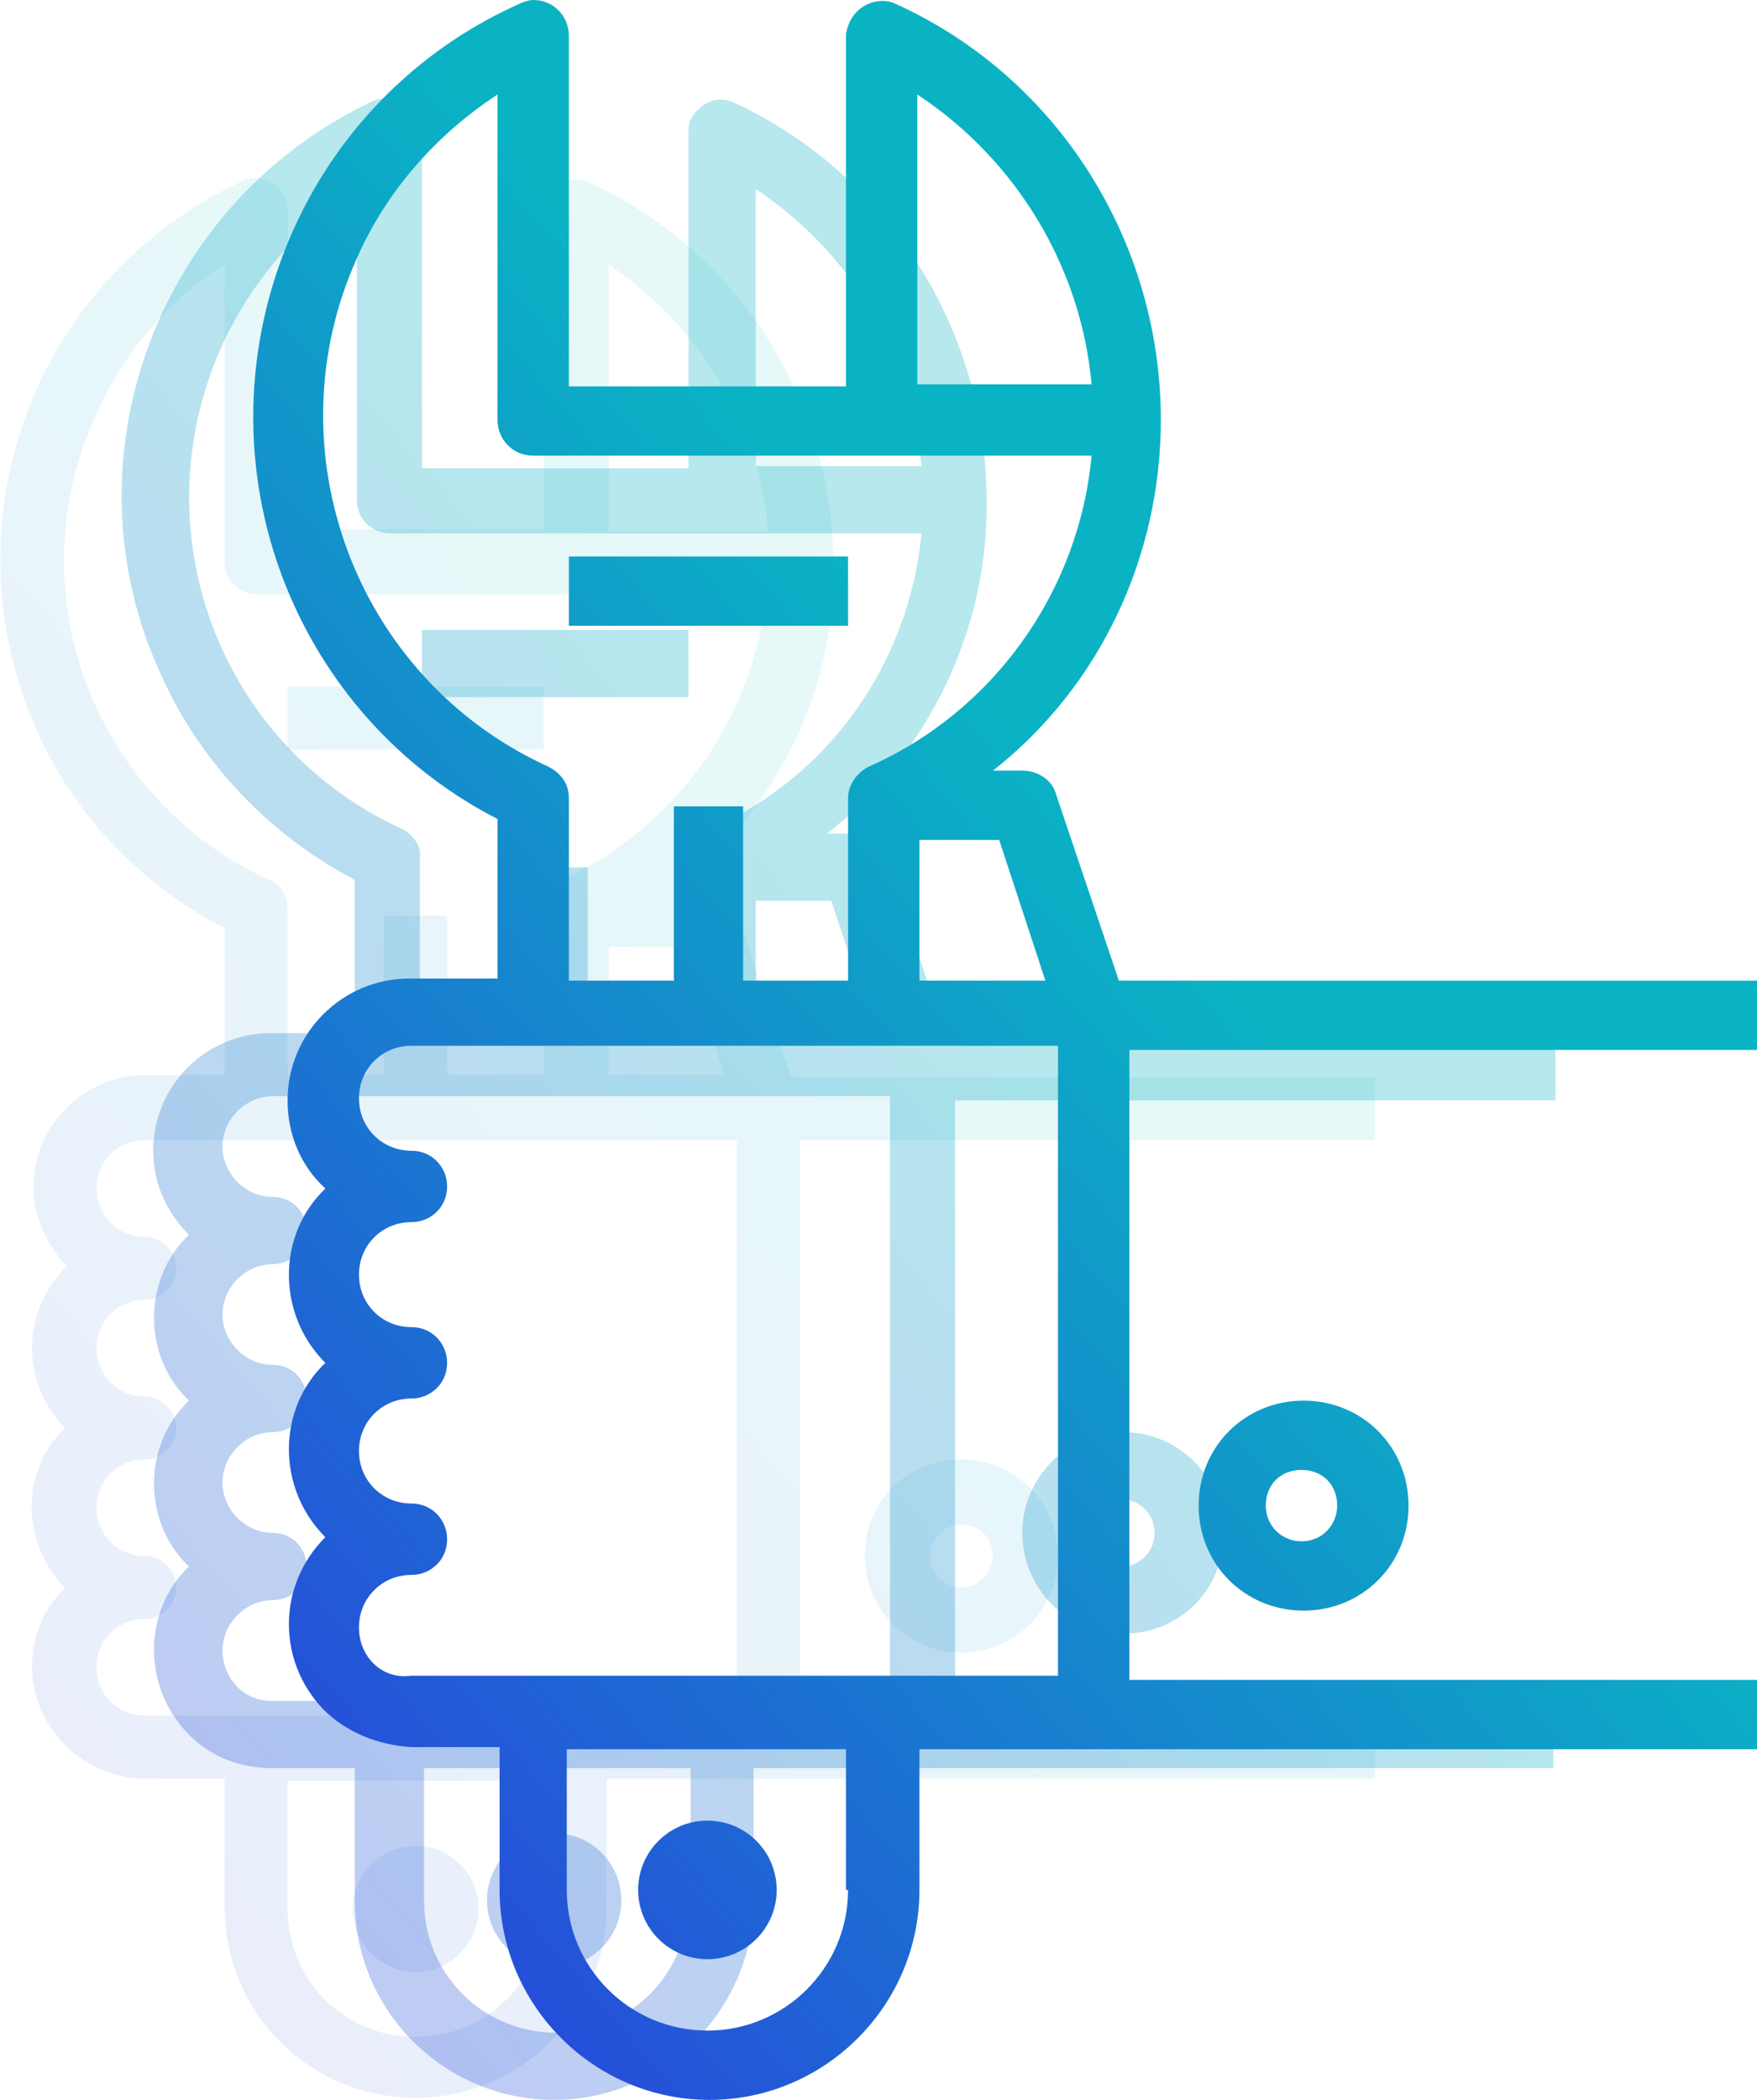 <?xml version="1.0" encoding="utf-8"?>
<!-- Generator: Adobe Illustrator 21.0.2, SVG Export Plug-In . SVG Version: 6.00 Build 0)  -->
<svg version="1.1" id="Layer_1" xmlns="http://www.w3.org/2000/svg" xmlns:xlink="http://www.w3.org/1999/xlink" x="0px" y="0px"
	 viewBox="0 0 83.7 100" style="enable-background:new 0 0 83.7 100;" xml:space="preserve">
<style type="text/css">
	.st0{opacity:0.3;}
	.st1{fill:url(#SVGID_1_);}
	.st2{fill:url(#SVGID_2_);}
	.st3{fill:url(#SVGID_3_);}
	.st4{fill:url(#SVGID_4_);}
	.st5{opacity:0.1;}
	.st6{fill:url(#SVGID_5_);}
	.st7{fill:url(#SVGID_6_);}
	.st8{fill:url(#SVGID_7_);}
	.st9{fill:url(#SVGID_8_);}
	.st10{fill:url(#SVGID_9_);}
	.st11{fill:url(#SVGID_10_);}
	.st12{fill:url(#SVGID_11_);}
	.st13{fill:url(#SVGID_12_);}
</style>
<g class="st0">
	<linearGradient id="SVGID_1_" gradientUnits="userSpaceOnUse" x1="-5.785" y1="88.29" x2="45.808" y2="44.105">
		<stop  offset="0" style="stop-color:#2C36DE"/>
		<stop  offset="1" style="stop-color:#0AB3C4"/>
	</linearGradient>
	<path class="st1" d="M42.2,40.8c-0.2-0.6-0.8-1.1-1.5-1.1h-1.3c4.8-3.8,7.7-9.7,7.6-15.9c0-8.1-4.7-15.5-12-18.9
		c-0.8-0.4-1.7,0-2.1,0.8c-0.1,0.2-0.1,0.4-0.1,0.7v15.9H20.1V6.3c0-0.9-0.7-1.6-1.6-1.6c-0.2,0-0.5,0-0.7,0.1
		C7.5,9.6,2.9,21.9,7.7,32.2c1.9,4.2,5.2,7.6,9.2,9.7v7.3h-4c-3.1,0-5.6,2.5-5.6,5.6c0,1.5,0.6,2.9,1.7,4c-2.2,2.1-2.2,5.7-0.1,7.8
		c0,0,0.1,0.1,0.1,0.1c-2.2,2.1-2.2,5.7-0.1,7.8c0,0,0.1,0.1,0.1,0.1c-2.2,2.1-2.2,5.7-0.1,7.9c1,1.1,2.5,1.7,4,1.7h4v6.3
		c0,5.3,4.3,9.5,9.5,9.5s9.5-4.3,9.5-9.5v-6.3h38.1V81H45.5V52.4h28.6v-3.2H45L42.2,40.8z M41.7,49.2H36v-6.3h3.6L41.7,49.2z M36,9
		c4.5,3,7.4,7.8,7.9,13.2H36V9z M19.2,39.5c-8.8-4-12.6-14.3-8.6-23.1c1.4-3,3.6-5.6,6.4-7.4v14.8c0,0.9,0.7,1.6,1.6,1.6h25.3
		c-0.6,6.2-4.4,11.6-10.1,14.1c-0.6,0.3-0.9,0.8-0.9,1.4v8.3H28v-7.9h-3.2v7.9h-4.8v-8.3C20.1,40.3,19.7,39.8,19.2,39.5L19.2,39.5z
		 M10.6,78.6c0-1.3,1.1-2.4,2.4-2.4c0.9,0,1.6-0.7,1.6-1.6c0-0.9-0.7-1.6-1.6-1.6c-1.3,0-2.4-1.1-2.4-2.4s1.1-2.4,2.4-2.4
		c0.9,0,1.6-0.7,1.6-1.6c0-0.9-0.7-1.6-1.6-1.6c-1.3,0-2.4-1.1-2.4-2.4s1.1-2.4,2.4-2.4c0.9,0,1.6-0.7,1.6-1.6s-0.7-1.6-1.6-1.6
		c-1.3,0-2.4-1.1-2.4-2.4s1.1-2.4,2.4-2.4h29.4V81H12.9C11.6,81,10.6,79.9,10.6,78.6z M32.8,90.5c0,3.5-2.8,6.3-6.3,6.3
		s-6.3-2.8-6.3-6.3v-6.3h12.7V90.5z"/>
	<linearGradient id="SVGID_2_" gradientUnits="userSpaceOnUse" x1="8.929" y1="105.471" x2="60.523" y2="61.286">
		<stop  offset="0" style="stop-color:#2C36DE"/>
		<stop  offset="1" style="stop-color:#0AB3C4"/>
	</linearGradient>
	<circle class="st2" cx="26.4" cy="90.5" r="3.2"/>
	<linearGradient id="SVGID_3_" gradientUnits="userSpaceOnUse" x1="-20.17" y1="71.493" x2="31.423" y2="27.308">
		<stop  offset="0" style="stop-color:#2C36DE"/>
		<stop  offset="1" style="stop-color:#0AB3C4"/>
	</linearGradient>
	<rect x="20.1" y="30" class="st3" width="12.7" height="3.2"/>
	<linearGradient id="SVGID_4_" gradientUnits="userSpaceOnUse" x1="11.72" y1="108.731" x2="63.314" y2="64.546">
		<stop  offset="0" style="stop-color:#2C36DE"/>
		<stop  offset="1" style="stop-color:#0AB3C4"/>
	</linearGradient>
	<path class="st4" d="M48.7,73c0,2.6,2.1,4.8,4.8,4.8s4.8-2.1,4.8-4.8c0-2.6-2.1-4.8-4.8-4.8S48.7,70.4,48.7,73z M55,73
		c0,0.9-0.7,1.6-1.6,1.6s-1.6-0.7-1.6-1.6c0-0.9,0.7-1.6,1.6-1.6S55,72.1,55,73z"/>
</g>
<g class="st5">
	<linearGradient id="SVGID_5_" gradientUnits="userSpaceOnUse" x1="-11.127" y1="88.751" x2="38.435" y2="46.305">
		<stop  offset="0" style="stop-color:#2C36DE"/>
		<stop  offset="1" style="stop-color:#0AB3C4"/>
	</linearGradient>
	<path class="st6" d="M35,43.1c-0.2-0.6-0.8-1-1.4-1h-1.2c4.7-3.7,7.4-9.3,7.3-15.2c0-7.8-4.5-14.9-11.6-18.2c-0.8-0.4-1.7,0-2,0.8
		C26,9.6,25.9,9.8,25.9,10v15.2H13.7V10c0-0.8-0.7-1.5-1.5-1.5c-0.2,0-0.4,0-0.6,0.1C1.6,13.2-2.7,24.9,1.8,34.9
		c1.8,4,5,7.3,8.9,9.3v7H6.9c-2.9,0-5.3,2.4-5.3,5.3c0,1.4,0.6,2.8,1.6,3.8C1,62.4,1,65.8,3,67.9c0,0,0.1,0.1,0.1,0.1
		C1,70,1,73.4,3,75.5c0,0,0.1,0.1,0.1,0.1C1,77.7,1,81,3.1,83.1c1,1,2.4,1.6,3.8,1.6h3.8v6.1c0,5.1,4.1,9.1,9.1,9.1s9.1-4.1,9.1-9.1
		v-6.1h36.6v-3H38.1V54.3h27.4v-3H37.7L35,43.1z M34.5,51.2H29v-6.1h3.5L34.5,51.2z M29,12.6c4.3,2.9,7.1,7.5,7.6,12.7H29V12.6z
		 M12.8,41.9C4.4,38,0.7,28.1,4.6,19.7c1.3-2.9,3.4-5.4,6.1-7.1v14.2c0,0.8,0.7,1.5,1.5,1.5h24.3c-0.6,5.9-4.3,11.1-9.7,13.6
		c-0.5,0.2-0.9,0.8-0.9,1.4v7.9h-4.6v-7.6h-3v7.6h-4.6v-7.9C13.7,42.7,13.4,42.1,12.8,41.9L12.8,41.9z M4.6,79.4
		c0-1.3,1-2.3,2.3-2.3c0.8,0,1.5-0.7,1.5-1.5s-0.7-1.5-1.5-1.5c-1.3,0-2.3-1-2.3-2.3c0-1.3,1-2.3,2.3-2.3c0.8,0,1.5-0.7,1.5-1.5
		c0-0.8-0.7-1.5-1.5-1.5c-1.3,0-2.3-1-2.3-2.3c0-1.3,1-2.3,2.3-2.3c0.8,0,1.5-0.7,1.5-1.5c0-0.8-0.7-1.5-1.5-1.5
		c-1.3,0-2.3-1-2.3-2.3s1-2.3,2.3-2.3h28.2v27.4H6.9C5.6,81.7,4.6,80.7,4.6,79.4z M25.9,90.9c0,3.4-2.7,6.1-6.1,6.1
		s-6.1-2.7-6.1-6.1v-6.1h12.2V90.9z"/>
	<linearGradient id="SVGID_6_" gradientUnits="userSpaceOnUse" x1="3.009" y1="105.256" x2="52.571" y2="62.81">
		<stop  offset="0" style="stop-color:#2C36DE"/>
		<stop  offset="1" style="stop-color:#0AB3C4"/>
	</linearGradient>
	<circle class="st7" cx="19.8" cy="90.9" r="3"/>
	<linearGradient id="SVGID_7_" gradientUnits="userSpaceOnUse" x1="-24.945" y1="72.615" x2="24.617" y2="30.17">
		<stop  offset="0" style="stop-color:#2C36DE"/>
		<stop  offset="1" style="stop-color:#0AB3C4"/>
	</linearGradient>
	<rect x="13.7" y="32.7" class="st8" width="12.2" height="3"/>
	<linearGradient id="SVGID_8_" gradientUnits="userSpaceOnUse" x1="5.69" y1="108.387" x2="55.252" y2="65.941">
		<stop  offset="0" style="stop-color:#2C36DE"/>
		<stop  offset="1" style="stop-color:#0AB3C4"/>
	</linearGradient>
	<path class="st9" d="M41.2,74.1c0,2.5,2,4.6,4.6,4.6c2.5,0,4.6-2,4.6-4.6c0-2.5-2-4.6-4.6-4.6C43.2,69.5,41.2,71.5,41.2,74.1z
		 M47.3,74.1c0,0.8-0.7,1.5-1.5,1.5s-1.5-0.7-1.5-1.5c0-0.8,0.7-1.5,1.5-1.5S47.3,73.2,47.3,74.1z"/>
</g>
<g>
	<linearGradient id="SVGID_9_" gradientUnits="userSpaceOnUse" x1="-0.101" y1="87.706" x2="54.065" y2="41.317">
		<stop  offset="0" style="stop-color:#2C36DE"/>
		<stop  offset="1" style="stop-color:#0AB3C4"/>
	</linearGradient>
	<path class="st10" d="M50.3,37.8c-0.2-0.7-0.9-1.1-1.6-1.1h-1.4c5.1-4,8-10.2,8-16.7c0-8.5-4.9-16.3-12.6-19.8
		c-0.8-0.4-1.8,0-2.2,0.8c-0.1,0.2-0.2,0.5-0.2,0.7v16.7H27.1V1.7c0-0.9-0.7-1.7-1.7-1.7c-0.2,0-0.5,0.1-0.7,0.2
		C13.8,5.1,9.1,18,14,28.8c2,4.4,5.4,8,9.7,10.2v7.6h-4.2c-3.2,0-5.8,2.6-5.8,5.8c0,1.6,0.6,3.1,1.8,4.2c-2.3,2.2-2.3,5.9-0.1,8.2
		c0,0,0.1,0.1,0.1,0.1c-2.3,2.2-2.3,5.9-0.1,8.2c0,0,0.1,0.1,0.1,0.1c-2.3,2.3-2.3,5.9-0.1,8.2c1.1,1.1,2.6,1.7,4.2,1.8h4.2V90
		c0,5.5,4.5,10,10,10s10-4.5,10-10v-6.7h40V80h-30V50h30v-3.3H53.3L50.3,37.8z M49.8,46.7h-6V40h3.8L49.8,46.7z M43.7,4.5
		c4.7,3.1,7.8,8.2,8.3,13.8h-8.3V4.5z M26.1,36.5c-9.2-4.2-13.2-15.1-9.1-24.2c1.4-3.2,3.8-5.9,6.7-7.8V20c0,0.9,0.7,1.7,1.7,1.7H52
		c-0.6,6.5-4.7,12.2-10.6,14.8c-0.6,0.3-1,0.9-1,1.5v8.7h-5v-8.3h-3.3v8.3h-5V38C27.1,37.3,26.7,36.8,26.1,36.5L26.1,36.5z
		 M17.1,77.5c0-1.4,1.1-2.5,2.5-2.5c0.9,0,1.7-0.7,1.7-1.7c0-0.9-0.7-1.7-1.7-1.7c-1.4,0-2.5-1.1-2.5-2.5c0-1.4,1.1-2.5,2.5-2.5
		c0.9,0,1.7-0.7,1.7-1.7c0-0.9-0.7-1.7-1.7-1.7c-1.4,0-2.5-1.1-2.5-2.5s1.1-2.5,2.5-2.5c0.9,0,1.7-0.7,1.7-1.7
		c0-0.9-0.7-1.7-1.7-1.7c-1.4,0-2.5-1.1-2.5-2.5s1.1-2.5,2.5-2.5h30.8v30H19.6C18.2,80,17.1,78.9,17.1,77.5z M40.4,90
		c0,3.7-3,6.7-6.7,6.7s-6.7-3-6.7-6.7v-6.7h13.3V90z"/>
	<linearGradient id="SVGID_10_" gradientUnits="userSpaceOnUse" x1="15.347" y1="105.744" x2="69.514" y2="59.356">
		<stop  offset="0" style="stop-color:#2C36DE"/>
		<stop  offset="1" style="stop-color:#0AB3C4"/>
	</linearGradient>
	<circle class="st11" cx="33.7" cy="90" r="3.3"/>
	<linearGradient id="SVGID_11_" gradientUnits="userSpaceOnUse" x1="-15.203" y1="70.072" x2="38.963" y2="23.683">
		<stop  offset="0" style="stop-color:#2C36DE"/>
		<stop  offset="1" style="stop-color:#0AB3C4"/>
	</linearGradient>
	<rect x="27.1" y="26.5" class="st12" width="13.3" height="3.3"/>
	<linearGradient id="SVGID_12_" gradientUnits="userSpaceOnUse" x1="18.278" y1="109.166" x2="72.444" y2="62.777">
		<stop  offset="0" style="stop-color:#2C36DE"/>
		<stop  offset="1" style="stop-color:#0AB3C4"/>
	</linearGradient>
	<path class="st13" d="M57.1,71.7c0,2.8,2.2,5,5,5s5-2.2,5-5s-2.2-5-5-5S57.1,68.9,57.1,71.7z M63.7,71.7c0,0.9-0.7,1.7-1.7,1.7
		c-0.9,0-1.7-0.7-1.7-1.7s0.7-1.7,1.7-1.7C63,70,63.7,70.7,63.7,71.7z"/>
</g>
</svg>
